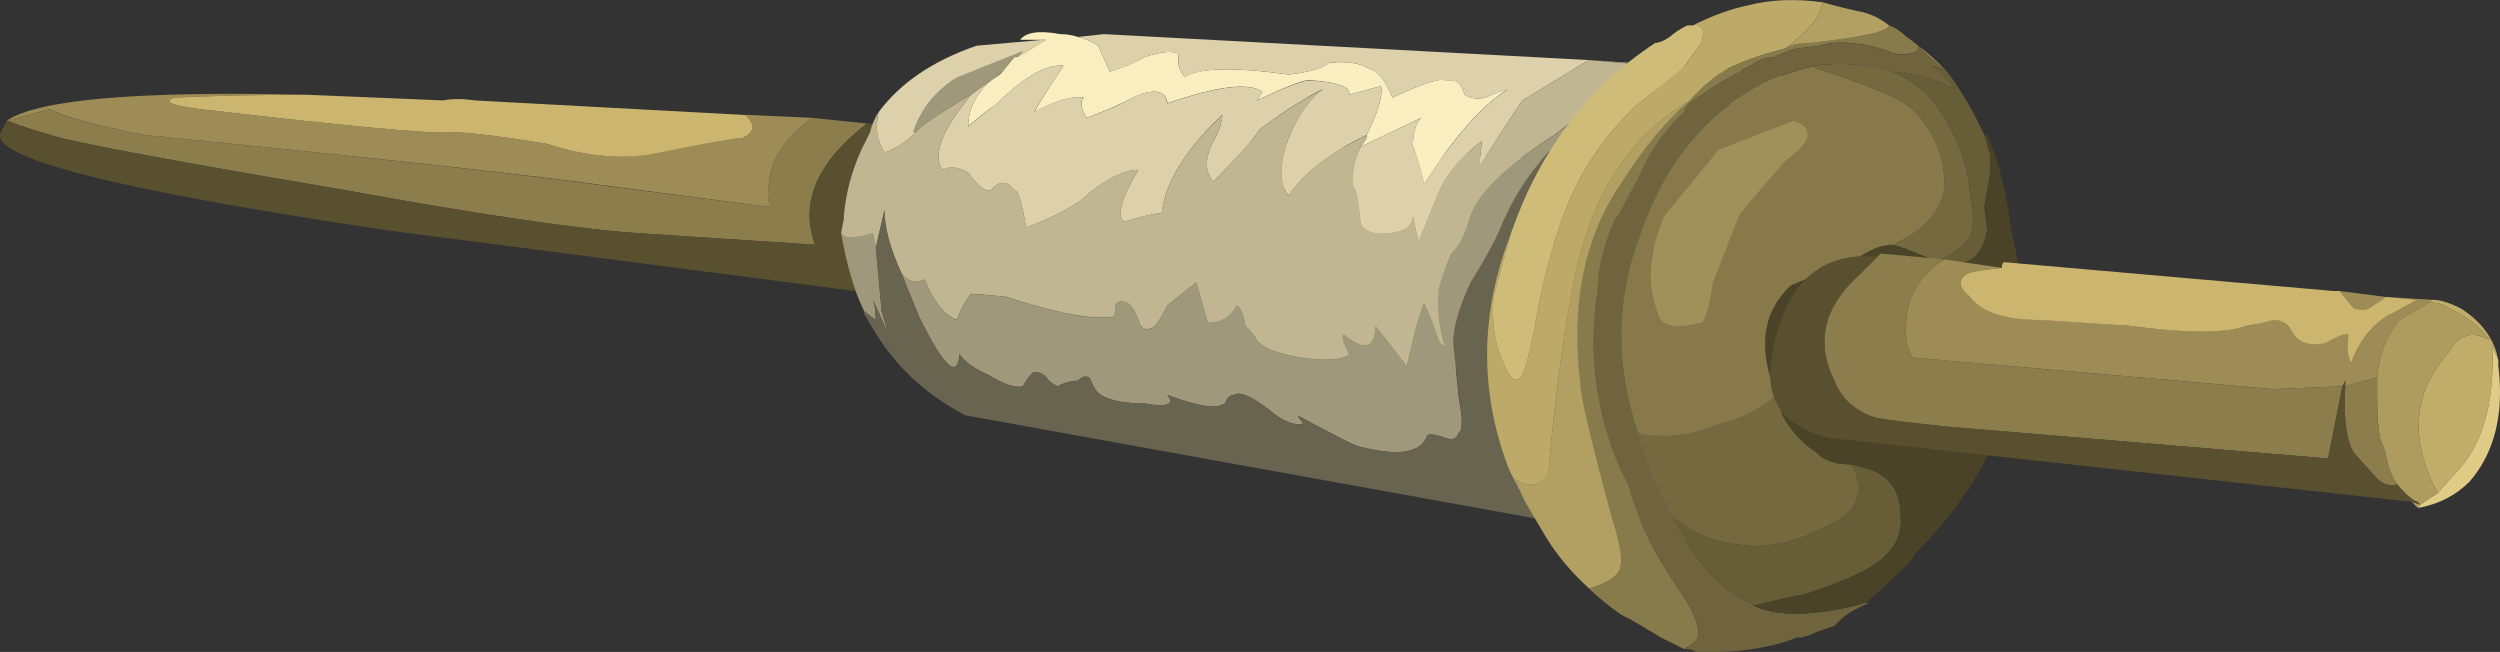 <?xml version="1.0" encoding="UTF-8" standalone="no"?>
<!-- Created with Inkscape (http://www.inkscape.org/) -->
<svg
    xmlns:inkscape="http://www.inkscape.org/namespaces/inkscape"
    xmlns:rdf="http://www.w3.org/1999/02/22-rdf-syntax-ns#"
    xmlns="http://www.w3.org/2000/svg"
    xmlns:xlink="http://www.w3.org/1999/xlink"
    xmlns:ns1="http://sozi.baierouge.fr"
    xmlns:cc="http://creativecommons.org/ns#"
    xmlns:sodipodi="http://sodipodi.sourceforge.net/DTD/sodipodi-0.dtd"
    xmlns:dc="http://purl.org/dc/elements/1.1/"
    id="svg2"
    xml:space="preserve"
    viewBox="0 0 43.295 11.29"
    version="1.1"
  >
  <rect x="0" y="0" width="43.295" height="11.29" fill="#333333" stroke="none"/>
  <g
      id="g10"
      transform="matrix(1.25 0 0 -1.25 0 11.29)"
    >
    <g
        id="g12"
      >
      <path
          id="path14"
          style="fill-rule:evenodd;fill:#8b7d4c"
          d="m11.254 7.399 0.758-0.078c-0.692-0.535-0.934-1.094-0.719-1.68l-2.441 0.16c-0.797 0.051-2.161 0.25-4.079 0.598-2.054 0.348-3.359 0.586-3.921 0.719-0.293 0.082-0.547 0.16-0.758 0.242l0.597 0.16c0.188-0.109 0.629-0.227 1.321-0.359 3.226-0.321 5.402-0.563 6.519-0.723l2.16-0.277c-0.05 0.05-0.066 0.16-0.039 0.316 0.028 0.352 0.227 0.656 0.602 0.922zm5.719-0.32 0.761-0.039c1.414-1.415 2.078-2.426 2-3.04-0.668 0.426-0.961 0.692-0.882 0.801 0.109 0.239-0.04 0.571-0.438 1-0.082 0.078-0.148 0.145-0.203 0.199 0 0.028-0.012 0.051-0.039 0.079-0.371 0.347-0.774 0.679-1.199 1z"
          inkscape:connector-curvature="0"
      />
      <path
          id="path16"
          style="fill-rule:evenodd;fill:#9d8c55"
          d="m19.852 3.961-0.118 0.039c0.078 0.614-0.586 1.625-2 3.04l6.641-0.399-0.801-0.441c-0.586-0.348-0.922-0.68-1-1-0.109-0.535-0.015-1.082 0.278-1.641l-3 0.402zm-19.758 3.399c0.426 0.293 1.812 0.414 4.16 0.359-0.641 0-1.254-0.012-1.84-0.039-0.16-0.055-0.039-0.109 0.359-0.16 2.079-0.242 3.239-0.348 3.481-0.32 0.238 0 0.68-0.055 1.32-0.16 0.586-0.184 1.106-0.227 1.559-0.118 0.695 0.133 1.082 0.2 1.16 0.2 0.16 0.078 0.176 0.183 0.039 0.32l0.922-0.043c-0.375-0.266-0.574-0.57-0.602-0.918-0.027-0.16-0.011-0.266 0.039-0.32l-2.16 0.281c-1.117 0.16-3.293 0.398-6.519 0.719-0.692 0.132-1.133 0.254-1.321 0.359l-0.597-0.16z"
          inkscape:connector-curvature="0"
      />
      <path
          id="path18"
          style="fill-rule:evenodd;fill:#ccb66f"
          d="m4.254 7.719 1.879-0.078c0.133 0.024 0.281 0.024 0.441 0l3.758-0.203c0.137-0.133 0.121-0.238-0.039-0.316-0.078 0-0.465-0.067-1.16-0.204-0.453-0.105-0.973-0.066-1.559 0.122-0.64 0.105-1.082 0.16-1.32 0.16-0.242-0.028-1.402 0.078-3.481 0.32-0.398 0.051-0.519 0.105-0.359 0.16 0.586 0.027 1.199 0.039 1.84 0.039z"
          inkscape:connector-curvature="0"
      />
      <path
          id="path20"
          style="fill-rule:evenodd;fill:#595030"
          d="m12.012 7.321 4.84-0.242 0.082 0.043 0.039-0.043c0.425-0.321 0.828-0.653 1.199-1 0.027-0.024 0.043-0.051 0.043-0.079 0.051-0.054 0.117-0.121 0.199-0.199 0.398-0.429 0.547-0.761 0.438-1-0.079-0.109 0.214-0.375 0.882-0.801l0.118-0.039-14.477 1.879c-3.762 0.559-5.547 1.012-5.363 1.36 0.027 0.054 0.054 0.105 0.082 0.16 0.215-0.082 0.465-0.16 0.758-0.242 0.562-0.133 1.867-0.371 3.921-0.719 1.918-0.348 3.282-0.547 4.079-0.598l2.441-0.16c-0.215 0.586 0.027 1.145 0.719 1.68z"
          inkscape:connector-curvature="0"
      />
      <path
          id="path22"
          style="fill-rule:evenodd;fill:#faeec1"
          d="m14.094 8.239 0.398 0.242h-0.359c0.082 0.105 0.265 0.133 0.558 0.078 0.082 0 0.161-0.012 0.243-0.039 0.105-0.027 0.199-0.066 0.281-0.121l0.16-0.359c0.184 0.054 0.344 0.121 0.477 0.199 0.242 0.082 0.402 0.093 0.48 0.043-0.027-0.11 0-0.215 0.082-0.321 0.184 0.133 0.664 0.145 1.438 0.039 0.269 0.028 0.457 0.082 0.562 0.161 0.238 0.027 0.426 0 0.559-0.082 0.109-0.024 0.215-0.157 0.32-0.399 0.398 0.188 0.641 0.266 0.719 0.242 0.109 0 0.176-0.015 0.199-0.043 0.027-0.023 0.055-0.078 0.082-0.16 0.082-0.051 0.172-0.066 0.281-0.039 0.133 0.055 0.238 0.094 0.321 0.121-0.375-0.242-0.762-0.679-1.161-1.32-0.082 0.32-0.136 0.492-0.16 0.519 0 0.188 0.039 0.321 0.117 0.399l-0.839-0.399c0.015 0.02 0.027 0.04 0.043 0.059 0.011 0.023 0.027 0.043 0.039 0.063v0.039c0.16 0.32 0.226 0.546 0.199 0.679l-0.442-0.121c0.028 0.11-0.16 0.176-0.558 0.203-0.082 0-0.321-0.093-0.719-0.281l0.078 0.117c-0.183 0.137-0.625 0.082-1.316-0.156-0.028 0.184-0.188 0.211-0.481 0.078-0.136-0.078-0.347-0.172-0.64-0.281-0.082 0.133-0.094 0.226-0.039 0.281-0.161 0.027-0.387-0.039-0.68-0.199 0 0.027 0.133 0.238 0.398 0.641-0.242 0.023-0.558-0.161-0.961-0.563-0.054-0.023-0.171-0.117-0.359-0.277 0 0.238 0.106 0.453 0.32 0.64l0.121 0.078 0.2 0.243h0.039v-0.004z"
          inkscape:connector-curvature="0"
      />
      <path
          id="path24"
          style="fill-rule:evenodd;fill:#a0987a"
          d="m13.734 7.918-0.281-0.199-0.199-0.117c-0.348-0.215-0.535-0.348-0.563-0.402h-0.039c0.106 0.32 0.309 0.574 0.602 0.761 0.398 0.161 0.707 0.278 0.918 0.36l-0.078-0.082h-0.039l-0.203-0.239-0.118-0.082zm-1.761-3.199c-0.133 0.27-0.239 0.625-0.321 1.082l0.039-0.043c0.11-0.023 0.243-0.011 0.403 0.043l0.039-0.199 0.082-0.883c0.051-0.16 0.078-0.254 0.078-0.281l-0.199 0.441c0.027-0.078 0.039-0.172 0.039-0.281l-0.16 0.121zm10.961 3.403 0.82-0.043 0.82-0.039 0.199-0.122v-0.078c0.161-0.109 0.415-0.347 0.758-0.718-0.078 0-0.133 0.011-0.156 0.039-0.27 0.132-0.695 0.265-1.281 0.398-0.746 0.215-1.293 0.254-1.641 0.121-0.801-0.426-1.359-1.039-1.68-1.84-0.082-0.187-0.214-0.425-0.402-0.718-0.16-0.348-0.238-0.629-0.238-0.844l0.078-0.758c0.055-0.293 0.055-0.453 0-0.48-0.023-0.083-0.078-0.106-0.16-0.083-0.156 0.055-0.25 0.071-0.278 0.043-0.082-0.242-0.386-0.293-0.921-0.16-0.051 0-0.344 0.149-0.879 0.438l0.082-0.117c-0.133-0.028-0.293 0.039-0.481 0.199-0.242 0.187-0.402 0.254-0.48 0.199-0.055 0-0.094-0.039-0.121-0.117-0.055-0.027-0.106-0.043-0.161-0.043-0.132 0-0.343 0.055-0.64 0.16 0.109-0.133 0-0.172-0.32-0.117-0.266 0-0.465 0.039-0.598 0.117-0.055 0.027-0.106 0.109-0.16 0.242-0.055 0.028-0.106 0.012-0.16-0.043-0.082 0-0.176-0.023-0.282-0.078-0.054 0.027-0.093 0.051-0.121 0.078-0.051 0.082-0.117 0.121-0.199 0.121-0.051-0.027-0.105-0.093-0.16-0.199-0.106-0.027-0.266 0.027-0.481 0.16-0.183 0.078-0.316 0.172-0.398 0.282-0.027-0.348-0.215-0.176-0.559 0.519l-0.242 0.598c0.082-0.106 0.188-0.133 0.32-0.078 0.133-0.321 0.282-0.508 0.442-0.563 0.078 0.188 0.144 0.309 0.199 0.359 0.078 0 0.238-0.011 0.481-0.039 0.507-0.16 0.894-0.253 1.16-0.281h0.32c0.027 0 0.039 0.055 0.039 0.16 0.027 0.055 0.078 0.067 0.16 0.043 0.055-0.027 0.106-0.109 0.16-0.242 0.028-0.105 0.079-0.144 0.161-0.121 0.05 0 0.132 0.109 0.238 0.32l0.402 0.325 0.16-0.563c0.184 0 0.321 0.082 0.399 0.242 0.055-0.027 0.094-0.121 0.121-0.281 0.078-0.082 0.133-0.148 0.16-0.199 0.078-0.11 0.281-0.188 0.598-0.242 0.347-0.051 0.574-0.039 0.683 0.043-0.082 0.156-0.109 0.25-0.082 0.277 0.293-0.238 0.442-0.199 0.442 0.121l0.437-0.559c0.082 0.399 0.16 0.692 0.242 0.879 0.051-0.105 0.118-0.281 0.2-0.519 0-0.028 0.027-0.055 0.082-0.082-0.082 0.269-0.11 0.535-0.082 0.801 0.082 0.265 0.148 0.441 0.199 0.519 0.082 0.055 0.16 0.215 0.242 0.481 0.105 0.32 0.492 0.695 1.16 1.121 0.719 0.558 1.184 0.879 1.399 0.961z"
          inkscape:connector-curvature="0"
      />
      <path
          id="path26"
          style="fill-rule:evenodd;fill:#dcd1aa"
          d="m13.453 7.719 0.281 0.199c-0.214-0.183-0.32-0.398-0.32-0.64 0.184 0.16 0.305 0.254 0.359 0.281 0.399 0.402 0.719 0.586 0.961 0.563-0.265-0.403-0.402-0.618-0.402-0.641 0.293 0.16 0.52 0.226 0.68 0.199-0.051-0.055-0.039-0.148 0.043-0.281 0.293 0.105 0.504 0.199 0.636 0.281 0.297 0.133 0.457 0.106 0.481-0.082 0.695 0.242 1.137 0.293 1.32 0.16l-0.078-0.117c0.398 0.184 0.641 0.277 0.719 0.277 0.398-0.023 0.586-0.089 0.558-0.199l0.442 0.121c0.027-0.133-0.039-0.359-0.199-0.679-0.508-0.243-0.868-0.52-1.082-0.84-0.133 0.156-0.133 0.426 0 0.797 0.132 0.32 0.293 0.547 0.48 0.683-0.266-0.136-0.559-0.32-0.879-0.562-0.105-0.16-0.32-0.399-0.641-0.719-0.105 0.105-0.121 0.266-0.039 0.48 0.106 0.188 0.161 0.332 0.161 0.442-0.508-0.481-0.789-0.934-0.84-1.363-0.082 0-0.254-0.039-0.52-0.118-0.105 0.079-0.043 0.317 0.199 0.719-0.187 0-0.414-0.109-0.679-0.32-0.16-0.16-0.453-0.32-0.879-0.481-0.055 0.348-0.11 0.52-0.16 0.52-0.11 0.133-0.215 0.133-0.321 0-0.082-0.027-0.187 0.055-0.32 0.242-0.133 0.078-0.254 0.09-0.359 0.039-0.137 0.215 0 0.559 0.398 1.039zm-0.762-0.519c-0.132-0.133-0.277-0.227-0.437-0.282-0.106 0.161-0.133 0.348-0.082 0.559 0.297 0.402 0.746 0.711 1.359 0.922l0.883 0.078h0.078l-0.398-0.238 0.078 0.082c-0.211-0.082-0.52-0.203-0.918-0.364-0.293-0.183-0.496-0.437-0.602-0.757h0.039zm12.082 0.718-0.199 0.122h0.039l0.16-0.122zm-9.839 0.602 0.359 0.039 6.719-0.359 1.742-0.121-0.82 0.043-0.922 0.078-0.918-0.559c-0.133-0.187-0.332-0.496-0.602-0.922l0.039 0.36c-0.316-0.239-0.531-0.508-0.636-0.801l-0.243-0.598-0.078 0.36c0-0.133-0.109-0.215-0.32-0.239-0.188-0.027-0.32 0.012-0.402 0.117-0.028 0.321-0.067 0.508-0.118 0.559 0 0.191 0.039 0.367 0.118 0.523l0.839 0.399c-0.078-0.082-0.117-0.215-0.117-0.399 0.024-0.027 0.078-0.203 0.16-0.523 0.399 0.641 0.786 1.082 1.161 1.32-0.083-0.027-0.188-0.066-0.321-0.117-0.109-0.027-0.199-0.015-0.281 0.039-0.027 0.082-0.055 0.133-0.082 0.16-0.027 0.028-0.09 0.039-0.199 0.039-0.078 0.028-0.321-0.05-0.719-0.238-0.105 0.238-0.215 0.371-0.32 0.399-0.133 0.082-0.321 0.109-0.559 0.082-0.105-0.082-0.293-0.133-0.562-0.161-0.77 0.106-1.25 0.094-1.438-0.043-0.082 0.11-0.105 0.215-0.082 0.321-0.078 0.054-0.238 0.043-0.48-0.039-0.133-0.082-0.293-0.149-0.477-0.199l-0.16 0.359c-0.082 0.055-0.176 0.094-0.281 0.121z"
          inkscape:connector-curvature="0"
      />
      <path
          id="path28"
          style="fill-rule:evenodd;fill:#c0b692"
          d="m18.852 7c-0.079-0.156-0.118-0.328-0.118-0.519 0.051-0.055 0.094-0.242 0.118-0.563 0.082-0.105 0.214-0.144 0.402-0.117 0.215 0.028 0.32 0.106 0.32 0.239l0.078-0.36 0.243 0.598c0.105 0.293 0.316 0.562 0.636 0.801l-0.039-0.36c0.266 0.426 0.469 0.735 0.602 0.922l0.918 0.559 0.922-0.082c-0.215-0.078-0.684-0.399-1.403-0.957-0.668-0.43-1.051-0.801-1.16-1.121-0.078-0.266-0.16-0.426-0.238-0.481-0.055-0.082-0.121-0.254-0.199-0.519-0.028-0.266 0-0.536 0.078-0.801-0.051 0.027-0.078 0.054-0.078 0.082-0.082 0.238-0.149 0.414-0.204 0.519-0.078-0.187-0.156-0.48-0.238-0.883l-0.437 0.563c0-0.32-0.149-0.359-0.442-0.121-0.027-0.027 0-0.117 0.082-0.277-0.109-0.082-0.336-0.094-0.683-0.043-0.317 0.054-0.52 0.132-0.598 0.242-0.027 0.051-0.082 0.117-0.16 0.199-0.027 0.16-0.066 0.254-0.121 0.281-0.078-0.16-0.215-0.242-0.399-0.242l-0.16 0.563-0.402-0.321c-0.106-0.215-0.184-0.32-0.238-0.32-0.082-0.027-0.133 0.012-0.161 0.121-0.054 0.133-0.105 0.211-0.16 0.238-0.082 0.028-0.133 0.016-0.16-0.039 0-0.109-0.012-0.16-0.039-0.16h-0.32c-0.266 0.027-0.653 0.117-1.16 0.281-0.243 0.024-0.403 0.039-0.481 0.039-0.055-0.054-0.121-0.171-0.199-0.359-0.16 0.051-0.309 0.238-0.442 0.559-0.132-0.055-0.238-0.028-0.32 0.082-0.16 0.347-0.238 0.636-0.238 0.879l-0.121-0.52-0.039 0.199c-0.16-0.054-0.293-0.07-0.403-0.043l-0.039 0.043 0.039 0.199v0.04c0.028 0.32 0.11 0.625 0.243 0.917l0.121 0.243c0.023 0.105 0.066 0.199 0.117 0.281-0.051-0.215-0.024-0.402 0.082-0.563 0.16 0.055 0.305 0.149 0.437 0.282 0.028 0.054 0.215 0.187 0.563 0.402l0.199 0.117c-0.398-0.48-0.535-0.824-0.398-1.039 0.105 0.051 0.226 0.039 0.359-0.039 0.133-0.187 0.238-0.269 0.32-0.242 0.106 0.133 0.211 0.133 0.321 0 0.05 0 0.105-0.172 0.16-0.52 0.426 0.161 0.719 0.321 0.879 0.481 0.265 0.215 0.492 0.32 0.679 0.32-0.242-0.402-0.304-0.64-0.199-0.719 0.266 0.079 0.438 0.118 0.52 0.118 0.054 0.425 0.332 0.882 0.84 1.359 0-0.106-0.055-0.25-0.161-0.438-0.082-0.214-0.066-0.375 0.039-0.48 0.321 0.32 0.536 0.559 0.641 0.719 0.32 0.238 0.613 0.426 0.883 0.558-0.188-0.132-0.348-0.359-0.484-0.679-0.133-0.375-0.133-0.641 0-0.801 0.214 0.32 0.574 0.601 1.082 0.84v-0.039c-0.012-0.016-0.028-0.039-0.039-0.059-0.016-0.019-0.028-0.039-0.043-0.059z"
          inkscape:connector-curvature="0"
      />
      <path
          id="path30"
          style="fill-rule:evenodd;fill:#696450"
          d="m25.531 7.122c0.055-0.11 0.121-0.215 0.203-0.321 0.692-1.015 0.825-2.015 0.399-3-0.399-1.015-1.028-1.695-1.879-2.043-0.453-0.183-0.84-0.265-1.16-0.238l-9.719 1.758c-0.563 0.293-0.988 0.695-1.281 1.203l-0.121 0.199v0.039l0.16-0.117c0 0.105-0.012 0.199-0.039 0.277l0.199-0.437c0 0.023-0.027 0.117-0.078 0.277l-0.082 0.883 0.121 0.52c0-0.243 0.078-0.536 0.238-0.883l0.242-0.598c0.344-0.695 0.532-0.867 0.559-0.519 0.082-0.11 0.215-0.204 0.398-0.282 0.215-0.133 0.375-0.187 0.481-0.16 0.055 0.106 0.109 0.172 0.16 0.199 0.082 0 0.148-0.039 0.199-0.121 0.028-0.023 0.067-0.051 0.121-0.078 0.106 0.051 0.2 0.078 0.282 0.078 0.05 0.055 0.105 0.071 0.16 0.043 0.054-0.133 0.105-0.215 0.16-0.242 0.133-0.078 0.332-0.117 0.598-0.117 0.32-0.055 0.429-0.016 0.32 0.117 0.297-0.105 0.508-0.16 0.64-0.16 0.055 0 0.106 0.016 0.161 0.043 0.027 0.078 0.066 0.117 0.121 0.117 0.078 0.055 0.238-0.012 0.48-0.199 0.184-0.16 0.348-0.227 0.481-0.199l-0.082 0.117c0.535-0.289 0.828-0.438 0.879-0.438 0.535-0.133 0.839-0.082 0.921 0.16 0.028 0.028 0.122 0.012 0.282-0.043 0.078-0.023 0.133 0 0.16 0.083 0.051 0.027 0.051 0.187 0 0.48l-0.082 0.758c0 0.215 0.082 0.496 0.242 0.844 0.184 0.293 0.316 0.531 0.398 0.718 0.321 0.801 0.879 1.414 1.68 1.84 0.348 0.133 0.895 0.094 1.641-0.121 0.586-0.133 1.015-0.266 1.281-0.398 0.023-0.028 0.078-0.039 0.156-0.039z"
          inkscape:connector-curvature="0"
      />
      <path
          id="path32"
          style="fill-rule:evenodd;fill:#cfbc79"
          d="m23.453 8.68c0.133 0.027 0.172-0.055 0.121-0.242-0.082-0.106-0.148-0.199-0.199-0.277-0.027-0.055-0.27-0.254-0.723-0.602-0.398-0.398-0.691-0.812-0.879-1.238-0.16-0.348-0.308-0.828-0.441-1.442-0.105-0.586-0.184-0.933-0.238-1.039-0.082-0.136-0.176-0.07-0.282 0.2-0.105 0.238-0.148 0.531-0.121 0.878l0.243 0.883c0.398 1.145 1.066 2.024 2 2.637 0.05 0 0.117 0.027 0.199 0.082 0.055 0.051 0.133 0.105 0.242 0.16h0.078z"
          inkscape:connector-curvature="0"
      />
      <path
          id="path34"
          style="fill-rule:evenodd;fill:#bdaa68"
          d="m23.414 7.641c-0.883-0.508-1.426-1.402-1.641-2.684-0.132-0.691-0.242-1.519-0.32-2.48-0.105-0.184-0.265-0.211-0.48-0.078-0.028 0.051-0.055 0.105-0.078 0.16-0.403 1.066-0.387 2.145 0.039 3.238l-0.243-0.879c-0.027-0.347 0.016-0.64 0.121-0.878 0.106-0.27 0.2-0.336 0.282-0.204 0.051 0.11 0.133 0.454 0.238 1.043 0.133 0.614 0.281 1.09 0.441 1.438 0.188 0.426 0.481 0.84 0.879 1.242 0.453 0.348 0.696 0.547 0.723 0.598 0.051 0.082 0.117 0.175 0.199 0.281 0.051 0.187 0.012 0.266-0.121 0.242 0.266 0.133 0.52 0.227 0.762 0.277 0.316 0.083 0.664 0.094 1.039 0.043-0.027-0.187-0.199-0.402-0.52-0.64-0.32-0.082-0.586-0.172-0.8-0.281-0.188-0.106-0.36-0.25-0.52-0.438z"
          inkscape:connector-curvature="0"
      />
      <path
          id="path36"
          style="fill-rule:evenodd;fill:#756a3f"
          d="m25.133 8.122c0.375 0.05 0.734 0.023 1.082-0.082 0.238-0.106 0.426-0.239 0.558-0.399 0.321-0.43 0.493-0.855 0.52-1.281 0.055-0.266 0.055-0.469 0-0.602-0.055-0.105-0.188-0.215-0.398-0.32l-0.043-0.039c-0.372 0.16-0.586 0.242-0.637 0.242 0.426 0.184 0.664 0.438 0.719 0.758 0.027 0.426-0.122 0.801-0.442 1.121-0.183 0.16-0.625 0.348-1.32 0.559l-0.039 0.043zm0.519-5.524c0.11-0.211 0.133-0.359 0.082-0.437-0.027-0.161-0.16-0.293-0.398-0.403-0.297-0.16-0.574-0.254-0.844-0.281-0.211-0.023-0.465 0-0.758 0.082-0.214 0.082-0.398 0.188-0.558 0.32-0.11 0.215-0.215 0.426-0.321 0.641-0.082 0.184-0.132 0.359-0.16 0.52 0.051-0.028 0.133-0.04 0.239-0.04 0.269-0.027 0.562 0.024 0.882 0.157 0.266 0.054 0.532 0.187 0.797 0.402l0.082-0.281c0.133-0.238 0.293-0.414 0.481-0.52 0.078-0.105 0.238-0.16 0.476-0.16z"
          inkscape:connector-curvature="0"
      />
      <path
          id="path38"
          style="fill-rule:evenodd;fill:#87794a"
          d="m22.691 3.04c-0.316 0.96-0.304 1.878 0.043 2.761 0.348 1.012 0.946 1.719 1.797 2.117 0.188 0.082 0.387 0.149 0.602 0.2l0.039-0.039c0.695-0.215 1.137-0.399 1.32-0.559 0.32-0.32 0.469-0.695 0.442-1.121-0.055-0.32-0.293-0.574-0.719-0.758-0.133 0-0.281-0.055-0.442-0.16l-0.961-0.402c-0.398-0.372-0.464-0.879-0.199-1.52-0.265-0.215-0.531-0.348-0.801-0.398-0.32-0.133-0.613-0.188-0.878-0.161-0.11 0-0.188 0.012-0.243 0.04zm1.121 3.921-0.757-0.921c-0.215-0.508-0.243-0.961-0.082-1.36 0.027-0.133 0.16-0.187 0.402-0.16l0.199 0.039c0.051 0.027 0.106 0.215 0.16 0.563l0.36 0.918c0.051 0.082 0.265 0.332 0.64 0.761 0.371 0.266 0.414 0.453 0.118 0.559l-1.04-0.399z"
          inkscape:connector-curvature="0"
      />
      <path
          id="path40"
          style="fill-rule:evenodd;fill:#877a4b"
          d="m22.012 0.879 0.121 0.039c0.215 0.082 0.32 0.176 0.32 0.282 0.027 0.105-0.015 0.32-0.121 0.64-0.293 1.094-0.437 1.719-0.437 1.879-0.137 1.094 0.05 2.016 0.558 2.762 0.32 0.508 0.641 0.891 0.961 1.16 0.16 0.188 0.332 0.332 0.52 0.438 0.211 0.109 0.48 0.203 0.796 0.281 0.082 0.055 0.204 0.082 0.364 0.082 0.718 0.078 1.078 0.156 1.078 0.238 0.082-0.027 0.16-0.082 0.242-0.16 0.055-0.035 0.109-0.078 0.16-0.121 0.024-0.078-0.054-0.117-0.242-0.117-0.051 0-0.105 0.011-0.16 0.039-0.238 0.082-0.465 0.121-0.68 0.121-0.105 0-0.199-0.016-0.281-0.043l-0.316-0.039c-0.11-0.028-0.215-0.067-0.321-0.121-0.109 0-0.215-0.039-0.32-0.117-0.242-0.11-0.453-0.227-0.641-0.36l-0.16-0.121c-0.078-0.055-0.117-0.109-0.117-0.16-0.27-0.242-0.484-0.547-0.641-0.922l-0.281-0.519-0.039-0.04c-0.16-0.375-0.242-0.707-0.242-1-0.133-0.855-0.028-1.679 0.32-2.48 0.078-0.133 0.133-0.266 0.16-0.402l0.078-0.2c0.082-0.265 0.293-0.652 0.641-1.16 0.215-0.347 0.254-0.558 0.121-0.64l-0.121-0.078-0.32 0.16c-0.133 0.078-0.266 0.16-0.399 0.238l-0.16 0.082c-0.16 0.113-0.308 0.234-0.441 0.359z"
          inkscape:connector-curvature="0"
      />
      <path
          id="path42"
          style="fill-rule:evenodd;fill:#6f643d"
          d="m23.172 1.879c0.32-0.64 0.68-1.039 1.082-1.199l0.039-0.039c0.348-0.16 0.867-0.148 1.559 0.039h0.043c-0.188-0.082-0.321-0.16-0.403-0.242l-0.078-0.078c-0.082-0.028-0.16-0.055-0.242-0.082-0.106-0.051-0.184-0.078-0.238-0.078h-0.039c-0.137-0.055-0.27-0.094-0.403-0.121-0.238-0.051-0.48-0.079-0.719-0.079h-0.281c-0.027 0.028-0.078 0.04-0.16 0.04l0.121 0.082c0.133 0.078 0.094 0.293-0.121 0.636-0.348 0.508-0.559 0.895-0.641 1.16l-0.078 0.204c-0.027 0.132-0.082 0.265-0.16 0.398-0.348 0.801-0.453 1.625-0.32 2.48 0 0.293 0.082 0.625 0.242 1l0.039 0.04 0.281 0.519c0.16 0.375 0.371 0.68 0.641 0.922 0 0.051 0.039 0.105 0.117 0.16l0.16 0.117c0.188 0.133 0.403 0.254 0.641 0.36 0.105 0.082 0.215 0.121 0.32 0.121 0.106 0.054 0.215 0.093 0.321 0.121l0.32 0.039c0.078 0.027 0.172 0.039 0.277 0.039 0.215 0 0.442-0.039 0.684-0.117 0.051-0.028 0.105-0.043 0.16-0.043 0.184 0 0.266 0.043 0.238 0.121l0.399-0.359-0.2 0.082c0.133-0.11 0.239-0.215 0.321-0.321-0.293 0.133-0.586 0.211-0.883 0.239-0.348 0.105-0.703 0.132-1.078 0.082-0.215-0.055-0.414-0.122-0.602-0.2-0.851-0.402-1.453-1.109-1.801-2.121-0.343-0.879-0.359-1.801-0.039-2.761 0.028-0.161 0.082-0.333 0.161-0.52 0.109-0.215 0.214-0.426 0.32-0.641z"
          inkscape:connector-curvature="0"
      />
      <path
          id="path44"
          style="fill-rule:evenodd;fill:#b1a061"
          d="m26.172 8.68c0-0.082-0.36-0.16-1.078-0.242-0.16 0-0.282-0.023-0.36-0.078 0.321 0.238 0.493 0.453 0.52 0.64 0.187-0.054 0.348-0.093 0.48-0.121 0.161-0.027 0.305-0.093 0.438-0.199zm0.801-0.64-0.399 0.359c0.098-0.074 0.192-0.152 0.278-0.238l0.121-0.121zm-6-5.641c0.215-0.133 0.375-0.106 0.48 0.082 0.082 0.957 0.188 1.785 0.32 2.48 0.215 1.278 0.758 2.172 1.641 2.68-0.32-0.269-0.641-0.652-0.961-1.16-0.508-0.746-0.691-1.668-0.558-2.762 0-0.16 0.144-0.785 0.441-1.879 0.105-0.32 0.144-0.535 0.117-0.64 0-0.106-0.105-0.2-0.32-0.282l-0.117-0.039c-0.246 0.223-0.446 0.461-0.602 0.719l-0.238 0.402c-0.047 0.079-0.086 0.157-0.121 0.239-0.016 0.027-0.028 0.051-0.039 0.082-0.02 0.023-0.032 0.051-0.043 0.078z"
          inkscape:connector-curvature="0"
      />
      <path
          id="path46"
          style="fill-rule:evenodd;fill:#675d37"
          d="m27.492 7.161 0.082-0.282v-0.238l-0.082-0.48 0.039-0.321c-0.078-0.402-0.293-0.535-0.636-0.402 0.21 0.109 0.343 0.215 0.398 0.32 0.055 0.133 0.055 0.336 0 0.602-0.027 0.426-0.199 0.851-0.52 1.281-0.132 0.16-0.32 0.293-0.558 0.399 0.293-0.028 0.586-0.106 0.879-0.239-0.082 0.106-0.188 0.211-0.321 0.317l0.2-0.078c0.187-0.239 0.359-0.536 0.519-0.879zm-3.199-6.52-0.039 0.039c-0.402 0.16-0.762 0.559-1.082 1.199 0.16-0.132 0.348-0.238 0.562-0.32 0.293-0.078 0.547-0.105 0.758-0.078 0.266 0.023 0.547 0.117 0.84 0.277 0.242 0.11 0.375 0.242 0.402 0.403 0.051 0.078 0.024 0.226-0.082 0.441l0.282-0.082c0.265-0.105 0.398-0.32 0.398-0.641 0.027-0.238-0.078-0.453-0.32-0.64-0.184-0.133-0.52-0.282-1-0.438-0.16-0.027-0.399-0.082-0.719-0.16z"
          inkscape:connector-curvature="0"
      />
      <path
          id="path48"
          style="fill-rule:evenodd;fill:#4a4328"
          d="m26.895 5.438c0.343-0.133 0.558 0 0.636 0.402l-0.039 0.321 0.082 0.48v0.238l-0.082 0.282h0.039c0.16-0.375 0.27-0.789 0.321-1.243l0.121-0.597c-0.028-0.082-0.028-0.16 0-0.242 0.027-0.641-0.055-1.278-0.243-1.918-0.238-0.641-0.636-1.243-1.199-1.801-0.023-0.055-0.051-0.094-0.078-0.121-0.215-0.211-0.414-0.399-0.601-0.559-0.692-0.187-1.215-0.199-1.559-0.039 0.32 0.078 0.559 0.133 0.719 0.16 0.48 0.16 0.812 0.305 1 0.438 0.238 0.187 0.347 0.402 0.32 0.64 0 0.321-0.133 0.536-0.402 0.641l-0.278 0.078c-0.238 0-0.398 0.055-0.48 0.16-0.184 0.11-0.348 0.282-0.481 0.52l-0.078 0.281c-0.265 0.641-0.199 1.148 0.199 1.52l0.961 0.402c0.161 0.105 0.309 0.16 0.442 0.16 0.051 0 0.265-0.082 0.637-0.242l0.043 0.039z"
          inkscape:connector-curvature="0"
      />
      <path
          id="path50"
          style="fill-rule:evenodd;fill:#a09059"
          d="m23.812 6.961 1.04 0.399c0.296-0.106 0.253-0.293-0.118-0.559-0.375-0.429-0.586-0.679-0.64-0.761l-0.36-0.918c-0.054-0.348-0.109-0.536-0.16-0.563l-0.199-0.039c-0.242-0.027-0.375 0.027-0.402 0.16-0.161 0.399-0.133 0.852 0.082 1.36l0.757 0.921z"
          inkscape:connector-curvature="0"
      />
      <path
          id="path52"
          style="fill-rule:evenodd;fill:#9d8c55"
          d="m32.414 5 0.641-0.082c-0.028-0.027-0.11-0.078-0.243-0.16-0.05-0.027-0.117-0.027-0.199 0l-0.199 0.242zm0.641-0.082 0.64-0.039-0.043-0.039-0.398-0.242c-0.192-0.211-0.297-0.48-0.32-0.797l-0.442-0.121v0.078l-0.039-0.078-0.961-0.039-5 0.438c-0.105 0.187-0.117 0.441-0.039 0.761 0.078 0.239 0.238 0.438 0.481 0.598l0.8-0.117c-0.269-0.028-0.425-0.055-0.48-0.082-0.133-0.078-0.121-0.184 0.039-0.321 0.16-0.211 0.492-0.316 1-0.316 0.773-0.055 1.172-0.082 1.199-0.082 0.801-0.105 1.348-0.105 1.641 0 0.16 0.027 0.281 0.051 0.359 0.082 0.106 0 0.188-0.043 0.242-0.121 0.078-0.188 0.239-0.254 0.481-0.199 0.238 0.133 0.344 0.16 0.316 0.078-0.023-0.133-0.011-0.254 0.043-0.36 0.106 0.293 0.266 0.508 0.481 0.641l0.437 0.238-0.437 0.039z"
          inkscape:connector-curvature="0"
      />
      <path
          id="path54"
          style="fill-rule:evenodd;fill:#ccb66f"
          d="m27.734 5.321c0 0.051 0.012 0.078 0.039 0.078l4.559-0.399h0.082l0.199-0.242c0.082-0.023 0.149-0.023 0.199 0 0.133 0.082 0.215 0.137 0.243 0.16l0.437-0.039-0.437-0.238c-0.215-0.137-0.375-0.348-0.481-0.641-0.054 0.106-0.066 0.227-0.043 0.36 0.028 0.078-0.078 0.051-0.316-0.082-0.242-0.051-0.403 0.015-0.481 0.199-0.054 0.082-0.136 0.121-0.242 0.121-0.078-0.027-0.199-0.055-0.359-0.078-0.293-0.109-0.84-0.109-1.641 0-0.027 0-0.426 0.023-1.199 0.078-0.508 0-0.84 0.106-1 0.32-0.16 0.133-0.172 0.239-0.039 0.321 0.055 0.027 0.211 0.054 0.48 0.082z"
          inkscape:connector-curvature="0"
      />
      <path
          id="path56"
          style="fill-rule:evenodd;fill:#ae9c5f"
          d="m33.414 2.079 0.117-0.039-0.039 0.039c-0.078 0.027-0.172 0.109-0.281 0.242-0.078 0.105-0.133 0.25-0.16 0.437l-0.078 0.203c-0.028 0.161-0.039 0.332-0.039 0.52v0.32c0.023 0.317 0.128 0.586 0.316 0.797l0.402 0.242h0.039c0.082 0 0.161-0.027 0.243-0.082 0.238-0.105 0.425-0.254 0.558-0.437-0.238 0.133-0.426 0.078-0.558-0.16-0.508-0.563-0.559-1.215-0.161-1.961l-0.242-0.16-0.039-0.04-0.078 0.079z"
          inkscape:connector-curvature="0"
      />
      <path
          id="path58"
          style="fill-rule:evenodd;fill:#8b7d4c"
          d="m32.492 3.68 0.442 0.121v-0.32c0-0.188 0.011-0.359 0.039-0.52l0.082-0.203c0.027-0.183 0.078-0.332 0.16-0.437-0.11-0.028-0.203 0-0.281 0.078l-0.321 0.359c-0.105 0.16-0.148 0.469-0.121 0.922zm-0.039 0-0.199-1-5.281 0.442c-0.481 0.05-0.801 0.089-0.961 0.117-0.293 0.082-0.492 0.254-0.598 0.519-0.266 0.535-0.148 1.028 0.359 1.481l0.282 0.281 0.879-0.082c-0.239-0.16-0.399-0.359-0.481-0.598-0.078-0.32-0.066-0.574 0.039-0.761l5-0.438 0.961 0.039z"
          inkscape:connector-curvature="0"
      />
      <path
          id="path60"
          style="fill-rule:evenodd;fill:#595030"
          d="m32.453 3.68 0.039 0.078v-0.078c-0.023-0.453 0.016-0.762 0.121-0.922l0.321-0.359c0.078-0.078 0.171-0.106 0.281-0.078 0.105-0.133 0.199-0.215 0.277-0.242l0.043-0.039-0.121 0.039-8.039 0.882c-0.617 0.133-0.895 0.465-0.844 1 0.133 1.067 0.617 1.571 1.442 1.52l0.082 0.039-0.282-0.281c-0.507-0.453-0.625-0.946-0.359-1.481 0.106-0.265 0.305-0.437 0.598-0.519 0.16-0.028 0.48-0.067 0.961-0.117l5.281-0.442 0.199 1z"
          inkscape:connector-curvature="0"
      />
      <path
          id="path62"
          style="fill-rule:evenodd;fill:#c1ad6a"
          d="m34.613 4.04-0.082 0.199c0.028-0.746-0.117-1.305-0.437-1.68l-0.321-0.359c-0.398 0.746-0.347 1.398 0.161 1.961 0.132 0.238 0.32 0.293 0.558 0.16-0.133 0.183-0.32 0.332-0.558 0.437-0.082 0.055-0.161 0.082-0.243 0.082h-0.039l0.043 0.039c0.106 0 0.239-0.039 0.399-0.121 0.293-0.187 0.465-0.426 0.519-0.718z"
          inkscape:connector-curvature="0"
      />
      <path
          id="path64"
          style="fill-rule:evenodd;fill:#e0cc87"
          d="m33.492 2 0.039 0.04 0.242 0.16 0.321 0.359c0.32 0.375 0.465 0.934 0.437 1.68l0.082-0.199v-0.079c0.082-0.668-0.054-1.203-0.398-1.601-0.188-0.188-0.414-0.305-0.684-0.36h-0.039z"
          inkscape:connector-curvature="0"
      />
    </g
    >
  </g
  >
</svg
>
